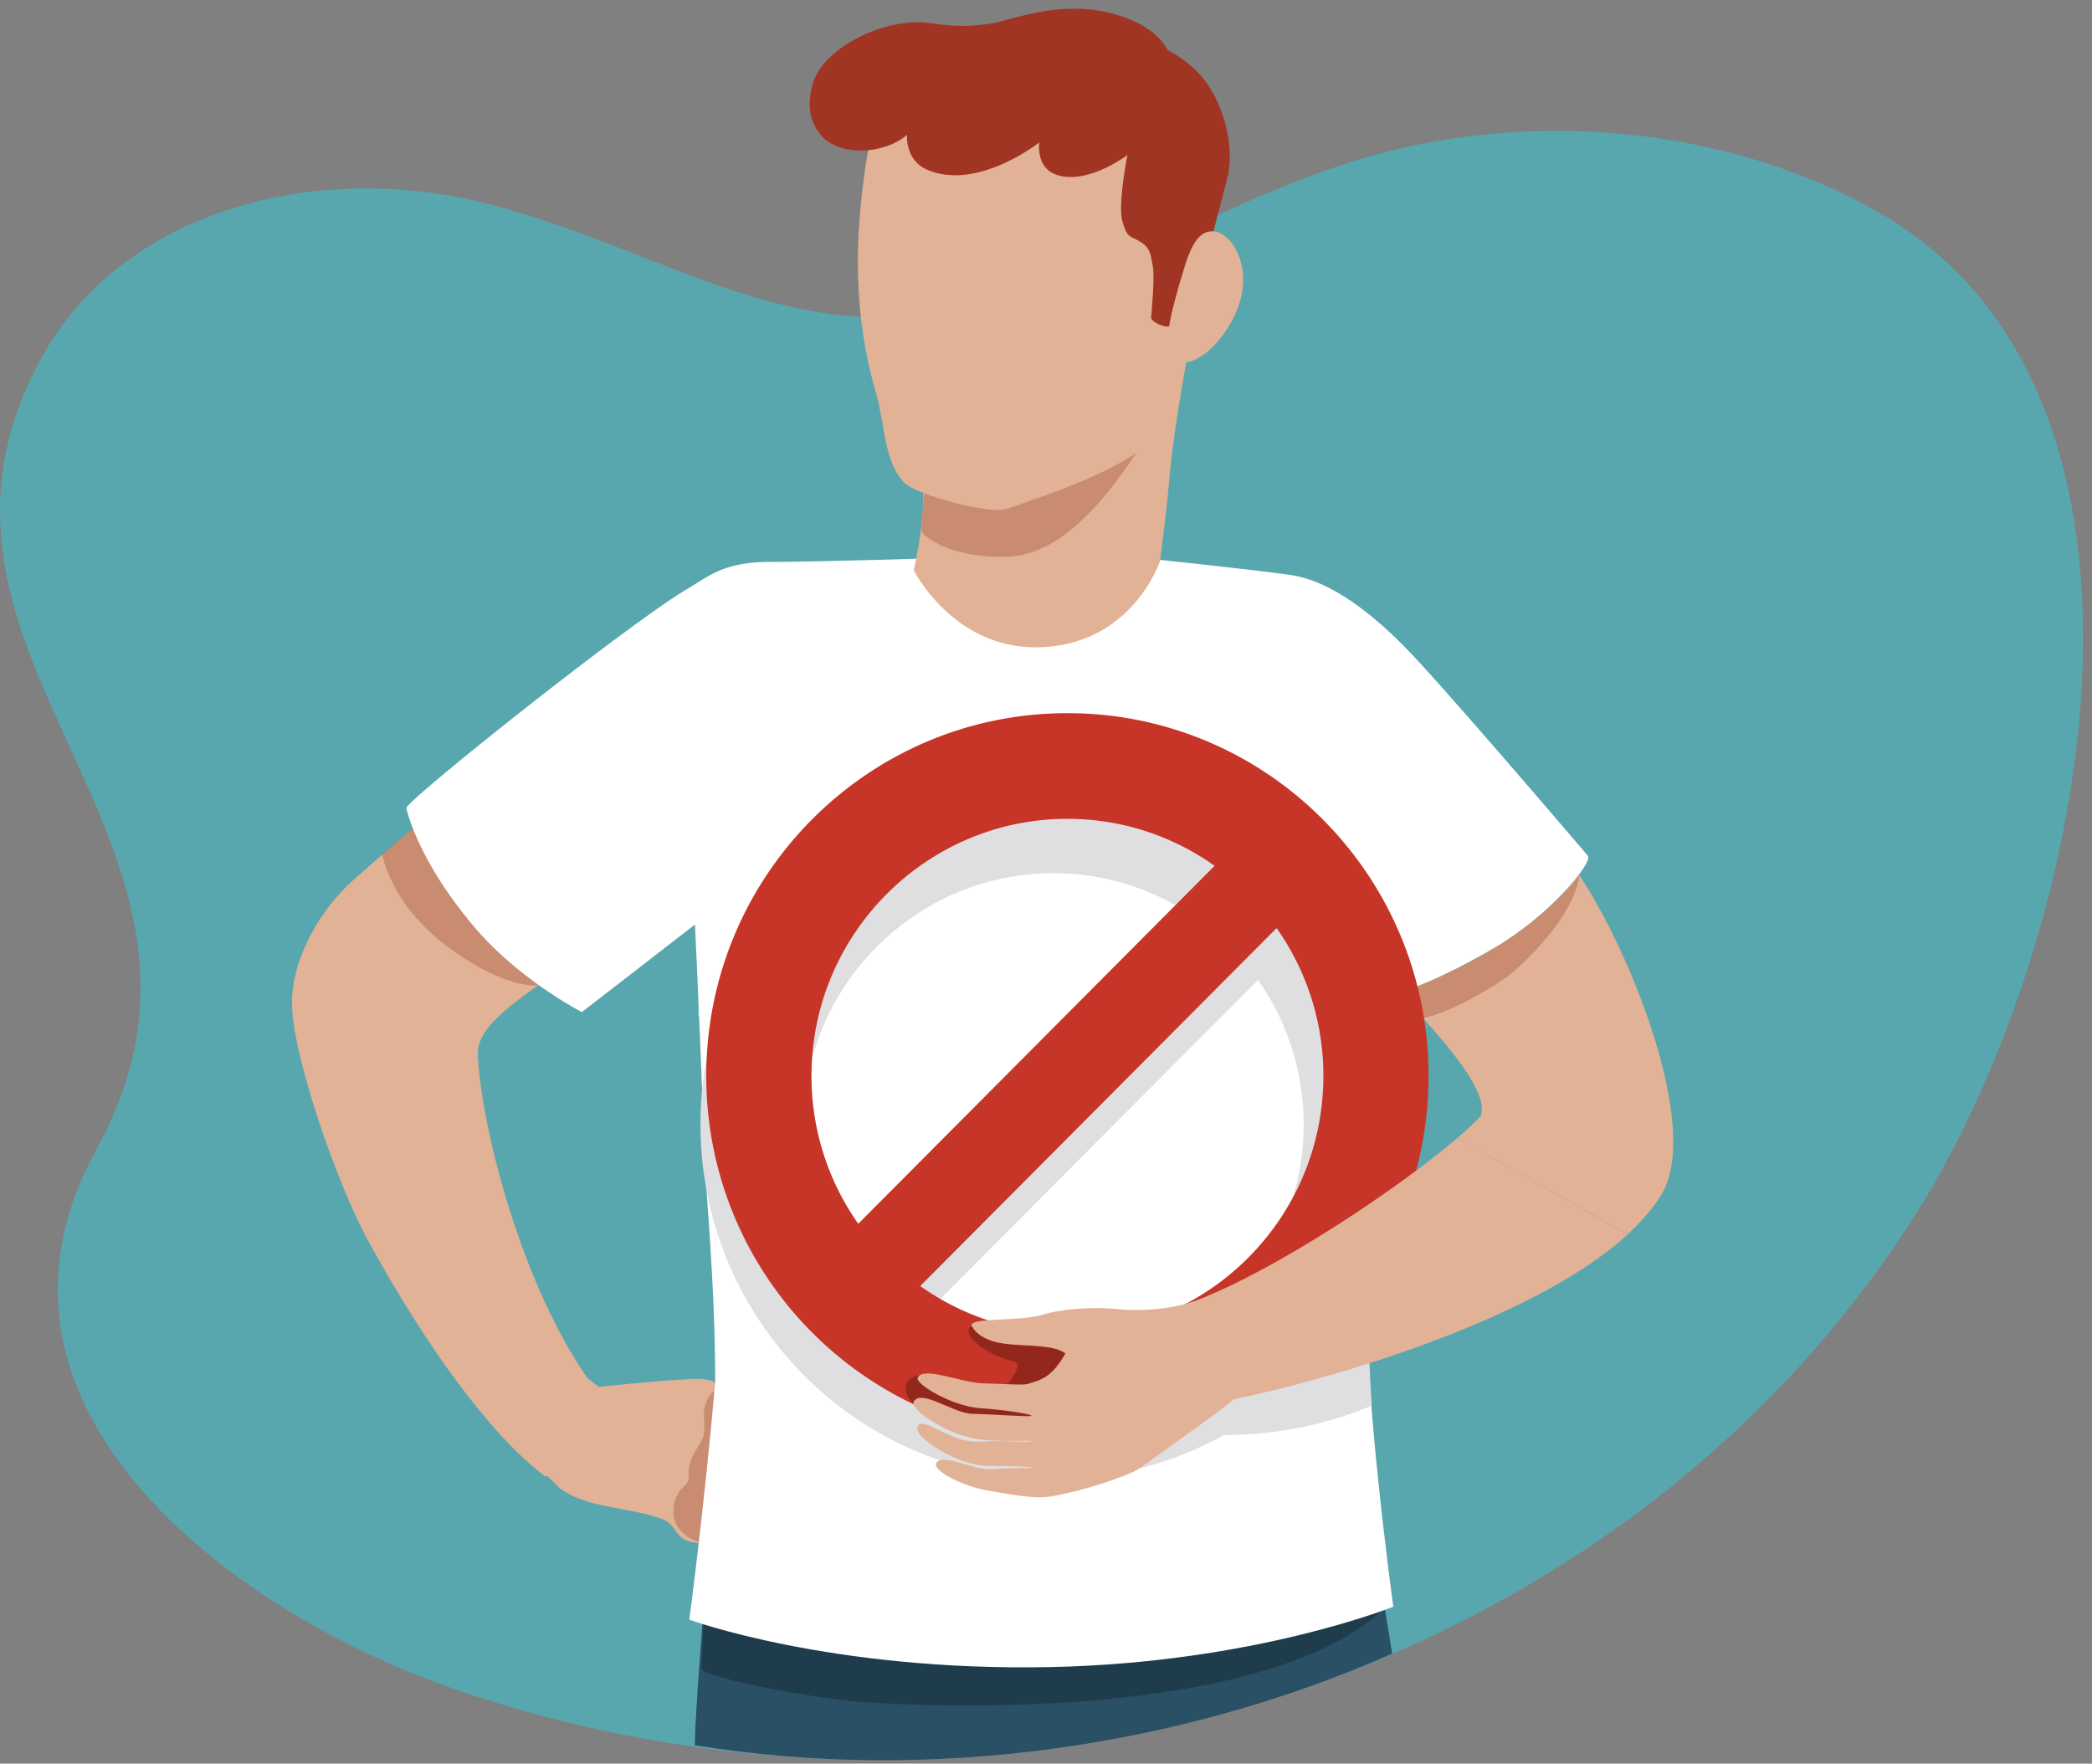 <svg width="172" height="145" fill="none" xmlns="http://www.w3.org/2000/svg"><rect width="100%" height="100%" fill="#808080" stroke="none"/><path d="M111.664 13.131c-13.328 4.064-25.4 13.176-39.386 12.987-11.05-.147-19.905-6.086-31.701-9.241-14.567-3.899-30.738.454-37.343 12.857-13.076 24.54 18.66 39.403 4.68 64.799-11.55 20.99 10.915 37.858 29.175 44.239 43.779 15.293 94.973.195 119.904-38.135 14.596-22.441 24.003-67.925-2.466-83.135-12.548-7.213-29.047-8.582-42.869-4.37h.006z" fill="#58A7AF"/><path d="M49.625 77.27c-6.4 4.519-10.48 6.76-10.34 9.479.311 6.175 3.664 19.079 9.254 26.899 2.014 2.82-.899 7.65-3.729 7.727-4.597-3.474-9.817-10.776-14.48-19.245-2.63-4.783-6.288-15.364-6.323-19.587-.035-3.869 2.478-7.885 4.932-10.085C40.201 62.373 48.762 56.83 58.156 50.902c2.572-1.622 15.595 13.612 10.604 15.971-6.188 2.92-11.713 5.149-19.135 10.386v.012z" fill="#E2B296"/><path opacity=".4" d="M39.285 79.464c1.808 1.038 4.627 2.047 5.56 1.298-.645.519-6.447-7.113-6.793-7.874-.758-1.663-.699-5.12-2.079-6.346-1.526 1.08-3.053 2.418-4.574 3.704.97 3.65 3.494 6.7 7.886 9.218z" fill="#A65437"/><path d="M56.477 48.442c1.785-1.068 3.053-2.241 6.788-2.241 2.83 0 13.692-.272 13.85-.348l4.727-3.32c.094 1.008-.082 2.37-.252 3.426a20.46 20.46 0 01-1.034 3.916c-1.138 2.996-2.73 5.786-4.515 8.434a75.73 75.73 0 01-4.626 6.133 106.61 106.61 0 01-5.162 5.763 119.392 119.392 0 01-5.149 5.06c-1.38 1.274-2.225 7.036-3.67 8.233l.1-7.79-9.694 7.501s-5.138-2.63-8.825-6.977c-4.773-5.632-5.601-9.778-5.601-9.778-.376-.342 18.008-14.992 23.051-18.012h.012z" fill="#fff"/><path d="M57.898 130.959c-.094 2.5-.728 9.513-.775 12.533 19.265 3.114 39.82.194 57.336-7.532-1.726-11.041-2.766-14.261-4.063-24.6 0 0-52.17 10.905-52.498 19.599z" fill="#295065"/><path d="M93.656 45.853s9.418.98 12.465 1.422c2.713.389 5.819 2.335 9.307 5.844 2.8 2.814 13.175 14.957 15.107 17.222.535.625-3.611 5.231-7.281 7.372-7.339 4.282-9.588 4.1-9.588 4.1l-1.955-2.319-31.6-36.165 13.539 2.524h.006z" fill="#fff"/><path d="M133.818 101.481c1.139-1.044 2.084-2.135 2.783-3.273 3.3-5.415-2.531-19.976-6.799-26.322-.77 1.31-3.412 3.851-6.536 5.82-3.018 1.906-6.764 3.492-8.167 3.893 2.496 2.808 7.457 7.862 6.658 10.139-.457.501-1.109 1.12-1.914 1.81" fill="#E2B296"/><path opacity=".4" d="M129.796 71.957c-.77 1.31-3.459 3.792-6.582 5.762-3.018 1.905-6.688 3.515-8.091 3.916.833.938 1.045 1.08 1.843 2.082 1.768-.3 5.332-2.2 6.964-3.433 1.662-1.256 5.496-5.113 5.913-8.245-.235-.36.176.254-.053-.082h.006z" fill="#A65437"/><path d="M59.319 119.735c-.047-.79-.358-2.571-.259-3.373.036-.289.2-1.616.259-1.947-.652-.035.387-1.167-2.454-1.038-2.842.13-7.628.649-7.628.649l-1.679-1.297L43.677 120l2.325 2.336c2.196 1.687 5.596 1.516 8.438 2.554 1.48.542.745 1.863 3.2 1.993.076-.012 1.732-6.251 1.679-7.142v-.006z" fill="#E2B296"/><path opacity=".4" d="M59.113 127.054c.077-.012 1.733-5.868 1.68-6.706-.047-.743-.358-2.418-.259-3.167.035-.271.2-1.516.259-1.828-.188-.006-.235-.106-.276-.23-.135.059-1.304-.855-1.474-.855-.435 0-.887.56-1.116 1.462-.152.596.118 1.705-.1 2.371-.164.525-.763 1.286-.968 1.817-.452 1.167-.106 1.462-.259 1.816-.17.395-.622.625-.84 1.038-.246.466-.37.796-.387 1.298-.023.808.006.584.276 1.344.476.791 1.415 1.534 3.459 1.634l.005.006z" fill="#A65437"/><path d="M69.4 139.793c-6.083-.731-11.749-2.129-11.725-2.595.258-6.753.646-8.18.904-12.987 1.421-.389 47.806.342 52.521 1.026.576 3.533 4.228 5.863 1.903 7.732-11.15 8.959-39.774 7.284-43.603 6.824z" fill="#1F3C4C"/><path d="M81.919 44.379l-26.023 7.555s1.391 24.14 2.002 42.476c.13 3.886.904 10.899.904 19.274-.969 10.911-2.131 19.48-2.131 19.48s11.631 4.264 29.669 3.899c16.775-.342 28.213-4.966 28.213-4.966s-1.445-10.551-1.938-18.507c-.922-14.792-.47-58.607-.47-58.607L81.919 44.385v-.006z" fill="#fff"/><path fill-rule="evenodd" clip-rule="evenodd" d="M86.616 63.299c-16.03 0-29.023 13.052-29.023 29.153s12.993 29.152 29.023 29.152c16.029 0 29.023-13.051 29.023-29.152s-12.994-29.153-29.023-29.153zM66.048 92.452c0-11.395 9.224-20.66 20.568-20.66 4.403 0 8.478 1.397 11.831 3.774l-28.642 28.77a20.579 20.579 0 01-3.757-11.884zm8.737 16.885a20.373 20.373 0 0011.83 3.774c11.345 0 20.569-9.265 20.569-20.66a20.58 20.58 0 00-3.758-11.884l-28.641 28.77z" fill="#DFDFE1"/><path fill-rule="evenodd" clip-rule="evenodd" d="M87.76 58.634c-16.398 0-29.692 13.352-29.692 29.825 0 16.472 13.294 29.825 29.693 29.825s29.692-13.353 29.692-29.825c0-16.473-13.293-29.825-29.692-29.825zM66.718 88.459c0-11.654 9.442-21.138 21.044-21.138 4.504 0 8.678 1.433 12.101 3.863l-29.299 29.43a21.057 21.057 0 01-3.846-12.155zm8.943 17.275a20.838 20.838 0 0012.101 3.863c11.602 0 21.044-9.484 21.044-21.138a21.06 21.06 0 00-3.846-12.155l-29.3 29.43z" fill="#C63527"/><path d="M96.093 39.879c-.17 2.076-.717 6.251-.717 6.251s-2.337 7.09-10.257 7.09c-6.811 0-9.994-6.335-9.994-6.335s.634-2.56.763-5.432c.177-4.099-.921-7.85-.176-8.203 4.204-2.006 10.845-5.98 15.584-5.768 3.223.141 6.97-1.752 6.429 1.232-.505 2.784-1.327 7.378-1.632 11.17v-.005z" fill="#E2B296"/><path opacity=".4" d="M94.437 28.638c-4.738-.207-14.374 2.66-18.578 4.665-.74.354.34 1.551.188 5.609 0 1.54-.37 4.742-.27 4.842 2.108 2.117 6.441 2.159 7.874 1.94 5.002-.755 8.883-7.154 10.75-9.908.048-2.105 1.28-4.6 1.633-6.558.54-2.979 1.626-.449-1.597-.59z" fill="#A65437"/><path d="M71.197 13.41c-.934 6.245-1.08 12.415.857 19.014.693 2.354.6 5.55 2.32 7.284.957.961 6.987 2.607 8.36 2.14 2.954-1.008 11.41-3.762 12.607-6.593 3.247-7.661 3.047-17.174.593-25.738-.434-1.521-1.074-3.025-2.184-4.17-1.685-1.733-4.21-2.4-6.64-2.73-8.732-1.174-14.65 2.306-15.913 10.793z" fill="#E2B296"/><path d="M95.987 4.12s-.728-1.857-4.034-2.866c-4.726-1.445-8.825.466-10.621.708-4.204.572-4.68-.578-7.821.082-3.142.661-6.154 2.69-6.73 4.978-.48 1.905-.117 3.15.829 4.223.546.625 2.084 1.416 4.262 1.038 1.838-.319 2.701-1.209 2.701-1.209s-.188 2.094 1.68 2.89c4.127 1.757 9.195-2.253 9.195-2.253s-.335 2.1 1.48 2.678c2.53.808 5.765-1.64 5.765-1.64s-.81 4.099-.405 5.473c.405 1.368.581 1.133 1.42 1.628.84.495.9 1.014 1.081 2.111.13.755-.035 2.878-.147 4.123-.035.377 1.204.932 1.527.713l1.744-1.15s1.973-6.817 3.03-11.194c.563-2.335-.288-6.505-2.772-8.817a10.053 10.053 0 00-2.184-1.521v.005z" fill="#A13523"/><path d="M97.69 21.06c.358-.933.898-1.953 1.843-2.041.94-.089 1.803.831 2.226 1.798 1.25 2.837-.317 5.91-1.967 7.614-.946.98-2.308 1.764-3.1 1.121-.846-.684-.693-2.023-.505-3.09.252-1.428 1.192-4.589 1.503-5.403z" fill="#E2B296"/><path d="M82.981 113.619c-.563.944-6.482-.867-7.756-.454-2.425.784 1.145 4.836 6.077 4.677 1.321-.041 10.569.289 11.508-.649.94-.938.681-5.503-.03-6.623-.404-.637-1.091-1.044-1.778-1.351-1.89-.849-4.715-1.457-6.747-.737-.98.348-3.933.083-4.532.684-.535.537.98 2.1 3.646 2.772.78.195-.212 1.392-.388 1.687v-.006z" fill="#93271D"/><path d="M112.275 101.139c-5.214 3.326-13.845 6.971-18.619 8.646a5.215 5.215 0 01-2.595.259c.058 1.781-.822 3.569-3.042 4.719-.2.1-.399.194-.599.289-.011.171-.017.342-.029.513-.094 2.064.229 3.987.705 6.004 0 .023.005.041.011.065 1.18.017 1.65-1.127 2.825-1.062 2.49-2.206 5.537-2.566 5.877-2.896 2.912.56 9.506.625 15.971-2.105-.212-3.244-.417-9.26-.505-14.426v-.006z" fill="#DFDFE1"/><path d="M119.837 93.549c-4.738 4.063-14.755 10.775-21.378 13.329-2.402.926-5.314.896-6.7.743-2.055-.23-4.88.077-6.012.466-1.656.566-6.165.212-5.848.914.094.206.457.914 1.884 1.315 1.691.478 4.71.083 5.813.962-1.162 2.04-2.031 2.164-3.094 2.506-.37.118-1.85-.006-3.623-.047-1.867-.041-4.973-1.457-5.431-.46-.223.489 2.812 2.341 5.143 2.501 2.331.159 4.228.495 4.21.625-.017.118-2.671-.106-4.873-.165-1.574-.042-4.186-2.082-4.809-.997-.358.625 2.912 2.866 5.596 3.126 2.155.206 4.069 0 4.104.124.035.123-2.126-.089-4.35.029-2.45.13-4.727-2.324-5.062-1.126-.206.749 3.253 3.102 5.807 3.125 2.096.018 3.593.071 3.652.136.07.077-1.632.012-3.323.142-1.439.112-4.269-1.445-4.586-.443-.194.608 2.266 1.888 4.421 2.224 1.403.218 3.547.684 4.903.472 2.9-.46 6.705-1.811 7.433-2.336 2.971-2.141 7.264-5.184 7.727-5.674 7.117-1.427 24.45-6.293 32.382-13.541" fill="#E2B296"/></svg>